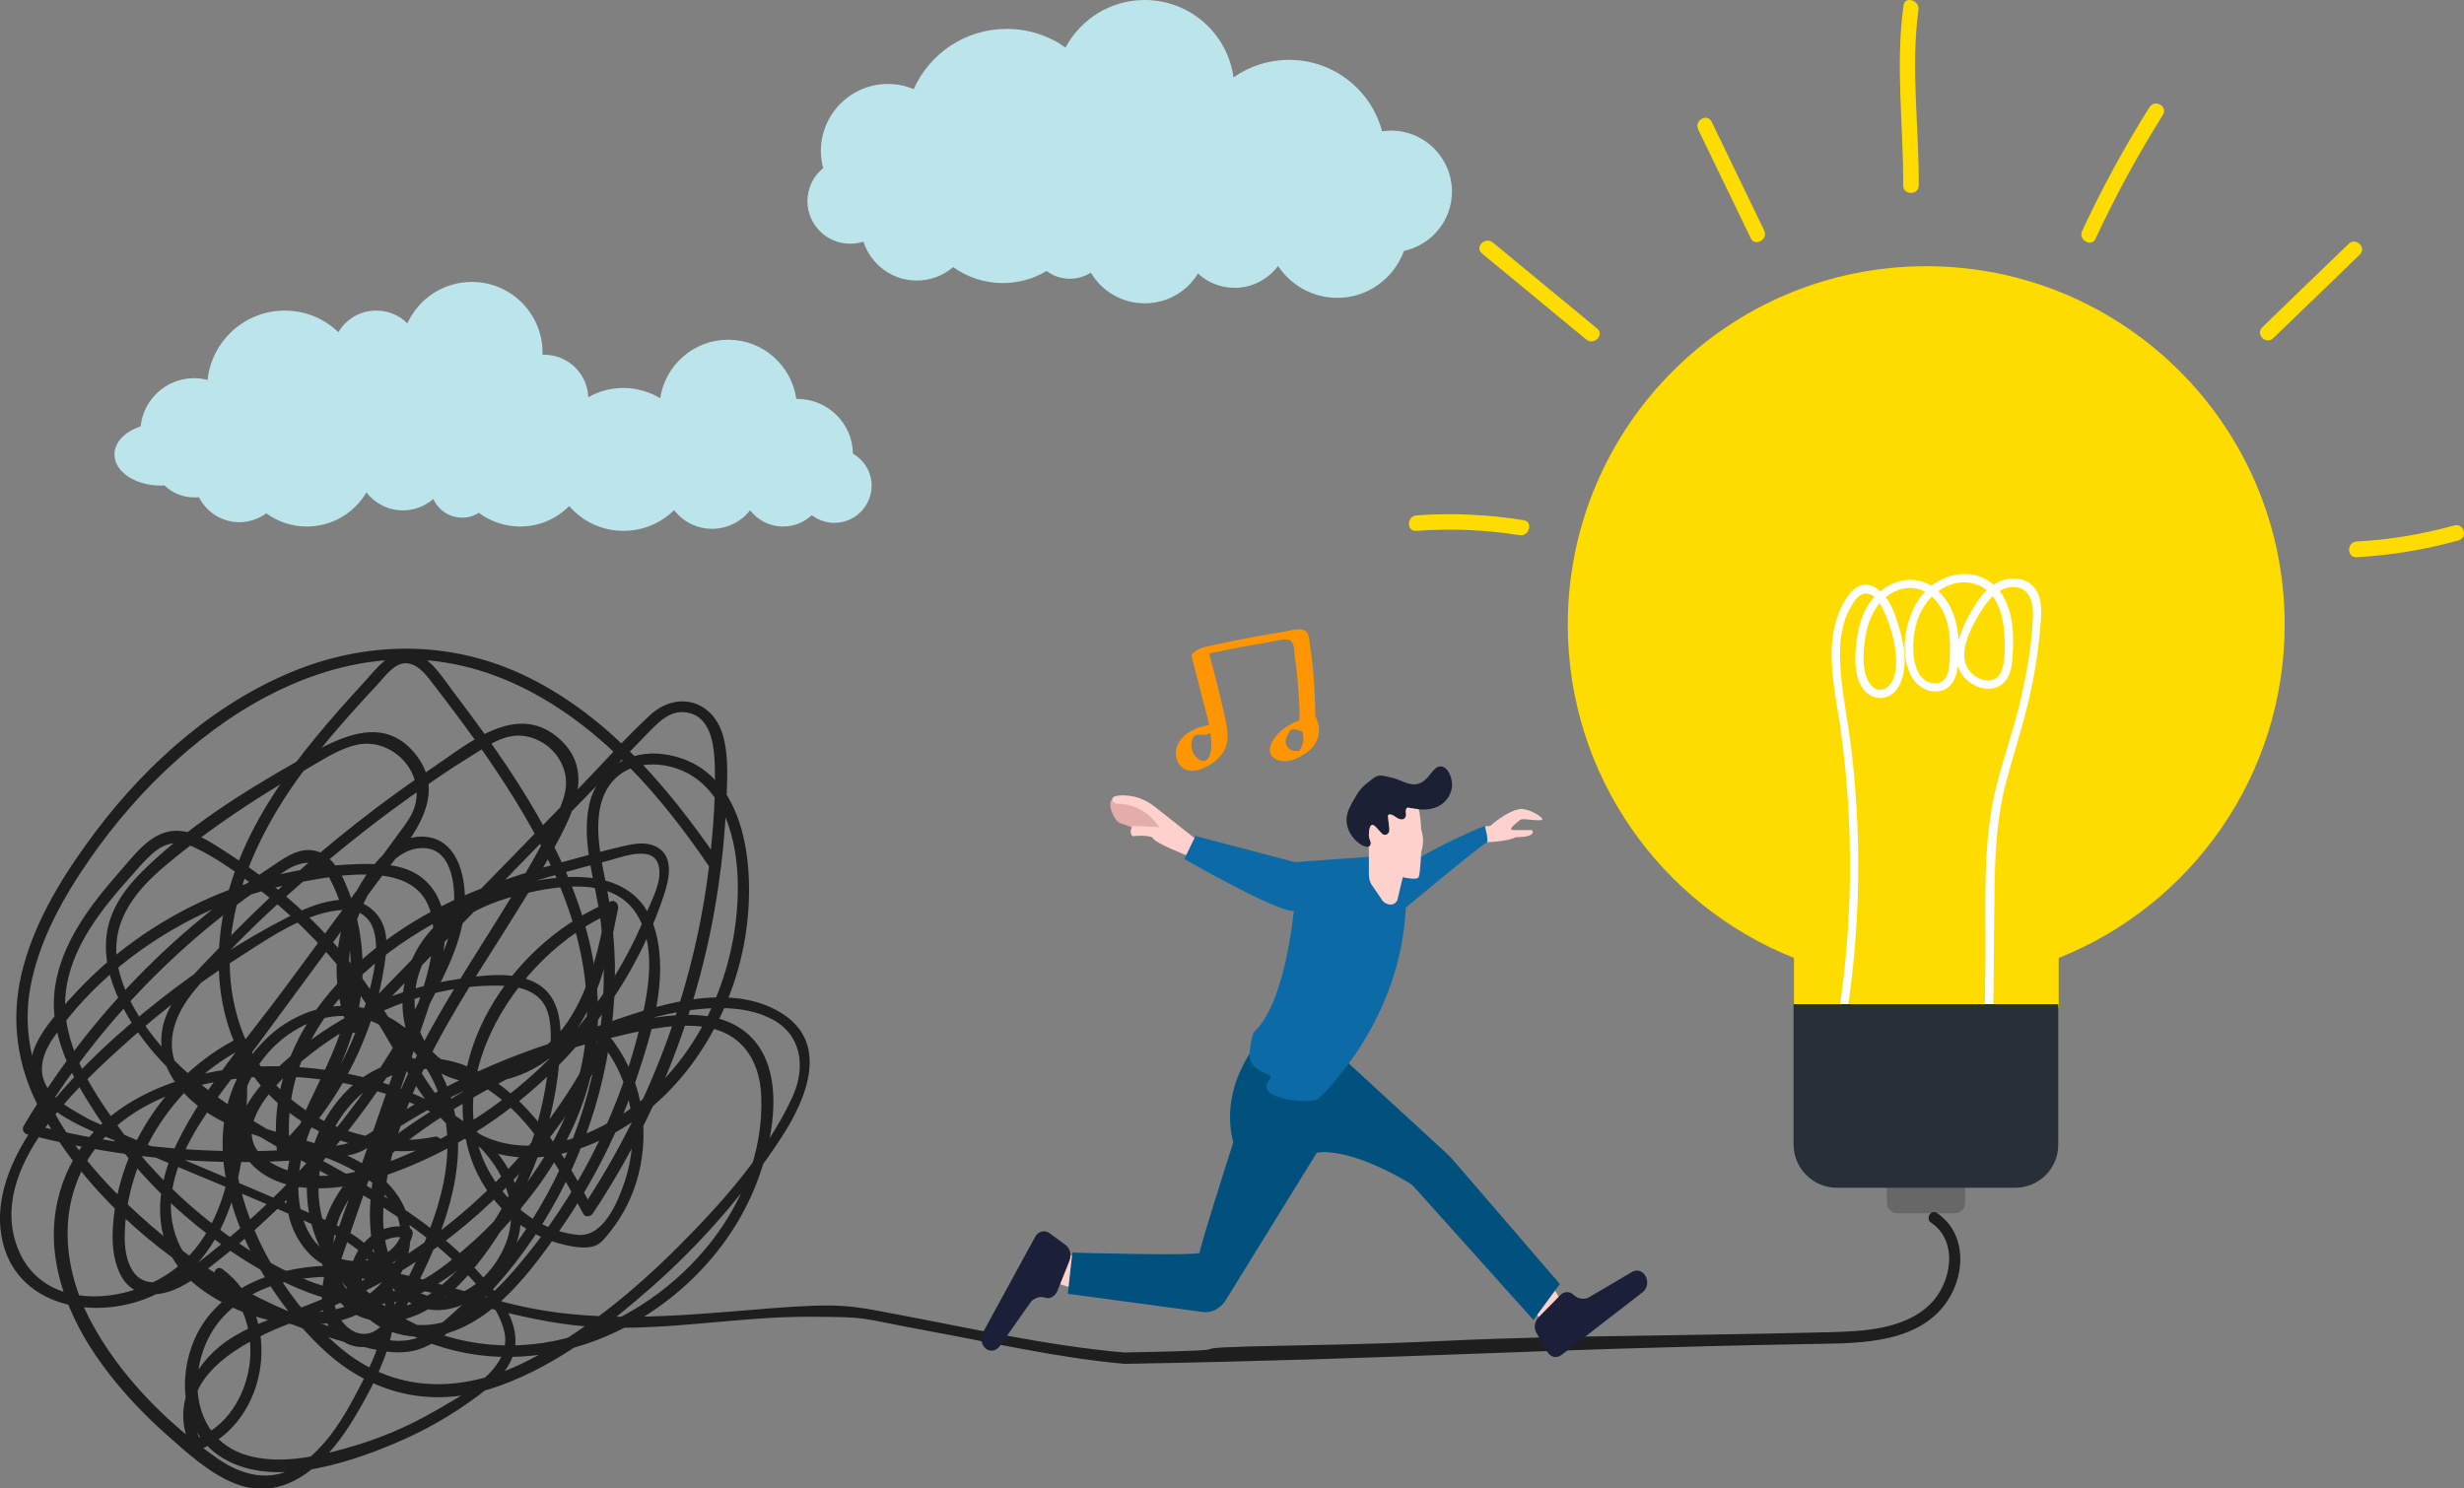 <?xml version="1.0" encoding="utf-8"?>
<!-- Generator: Adobe Illustrator 26.2.1, SVG Export Plug-In . SVG Version: 6.00 Build 0)  -->
<svg version="1.0" xmlns="http://www.w3.org/2000/svg" xmlns:xlink="http://www.w3.org/1999/xlink" x="0px" y="0px"
	 viewBox="0 0 1082.7 654" style="enable-background:new 0 0 1082.7 654;" xml:space="preserve">
<rect x="0" y="0" width="1082.7" height="654" fill="#808080" stroke="none"/>
<style type="text/css">
	.st0{fill:#676767;}
	.st1{fill:#FFDC00;}
	.st2{fill:#FFFFFF;}
	.st3{fill:#282F39;}
	.st4{fill:#1E1E1E;}
	.st5{fill:#BBE5EA;}
	.st6{fill:#FF9500;}
	.st7{fill:#FFD1CC;}
	.st8{fill:#00517D;}
	.st9{fill:#1B2038;}
	.st10{fill:#E2ADAA;}
	.st11{fill:#0C6AA7;}
	.st12{fill:#1B2035;}
</style>
<g id="レイヤー_2">
</g>
<g id="Layer_1">
	<g>
		<g>
			<g>
				<g>
					<path class="st0" d="M858.9,533.2h-25.1c-2.6,0-4.7-2.1-4.7-4.7v-11.6h34.4v11.6C863.6,531.1,861.5,533.2,858.9,533.2z"/>
					<path class="st1" d="M1003.9,274.5c0-87-70.5-157.5-157.5-157.5c-87,0-157.5,70.5-157.5,157.5c0,66.5,41.2,123.3,99.4,146.5
						v21.7h116.3V421C962.7,397.9,1003.9,341,1003.9,274.5z"/>
					<g>
						<path class="st2" d="M811.8,444.1c3.8-25.8,5.4-51.9,4.5-77.9c-0.4-13.1-1.5-26.3-3.1-39.3c-1.5-11.6-4-23.2-4.6-35
							c-0.3-5.5-0.1-11,1.2-16.4c0.6-2.6,1.5-5.1,2.8-7.5c1.3-2.5,3.3-6.3,6.2-7c5.9-1.5,9.4,8.2,10.9,12.2c2,5.6,3.5,11.7,3.5,17.7
							c0,3.8-0.9,9.6-4.7,11.6c-4.8,2.6-8-2.8-8.9-6.7c-1.3-5.1-0.7-10.9,0.1-16c1-5.8,3.1-11.6,7.3-15.9c3.9-4,9.7-6.5,15.3-5.2
							c5.1,1.2,9.1,5.3,11.4,9.9c2.9,5.6,3.3,12.1,3.1,18.3c-0.1,4.8,0.1,13.6-6.7,13.4c-6.6-0.2-8.9-7.4-9.3-12.9
							c-0.4-5.4,0.3-11,2.2-16.1c3.7-9.8,14.1-18,25-14.6c9.8,3,12.5,14.3,12.8,23.3c0.2,4.8,0.4,10.7-1.5,15.2
							c-2.1,4.9-7.5,4.6-11.3,2c-10.5-7.2-1.5-22.6,3.6-30.3c3-4.5,7.2-8.8,12.9-8.9c6.9-0.1,8.9,6.1,8.8,12
							c-0.3,12.8-2.7,25.8-5.6,38.2c-2.9,12.5-7.3,24.6-10.4,37c-6.3,24.9-4.7,51.3-4.9,76.7c-0.1,6.4-0.1,12.7-0.2,19.1
							c0,2.4,3.7,2.4,3.7,0c0.2-16.3,0.3-32.6,0.5-48.9c0.2-16.5,0.9-32.8,5.2-48.8c4.2-15.5,9.3-30.5,12.1-46.3
							c1.4-7.7,2.4-15.4,3-23.2c0.5-5.8,0.7-12.7-4.1-16.9c-3.8-3.3-9.5-3.3-13.9-1.4c-6,2.5-9.7,8.3-12.8,13.7
							c-5.5,9.5-11.1,24.4,0.9,31.5c3.6,2.2,8.5,2.9,12.2,0.5c5-3.2,5.2-10,5.5-15.3c0.5-10.3-0.6-22.9-9.4-29.7
							c-9.1-7.1-22.5-4-29.7,4.3c-7.7,8.7-10.9,24.2-6.4,35c2.1,5.1,7,9,12.8,8.3c5.4-0.7,7.8-5.5,8.4-10.4
							c1.5-12.3,0.4-27.5-10.6-35.3c-10.4-7.4-23.6-1.4-29.4,8.9c-3.4,6.1-4.5,13.3-4.9,20.2c-0.2,5,0.1,10.5,2.9,14.9
							c2.4,3.8,7,5.8,11.3,4c4.4-1.8,6.4-6.9,7.1-11.3c1-6.2-0.4-13-2.1-19c-1.7-5.8-4-12.7-9-16.6c-11.7-9.1-19,11.6-20.1,19.9
							c-1.9,13.7,1.4,27.5,3.3,41c4.6,32.6,5.4,65.7,2.5,98.5c-0.7,8.2-1.7,16.3-2.9,24.4C807.9,445.4,811.5,446.4,811.8,444.1
							L811.8,444.1z"/>
					</g>
					<path class="st3" d="M885.4,522h-78.2c-10.5,0-19.1-8.5-19.1-19.1v-61.6h116.3v61.6C904.5,513.5,896,522,885.4,522z"/>
				</g>
				<g>
					<g>
						<path class="st1" d="M836.4,2.5c-3.6,26.3,0,52.7-0.1,79c0,4.4,6.8,4.4,6.8,0c0.2-25.7-3.6-51.6-0.1-77.2
							C843.5,0,836.9-1.9,836.4,2.5L836.4,2.5z"/>
					</g>
					<g>
						<path class="st1" d="M920.8,104.9c8.7-18.7,18.6-36.9,29.6-54.4c2.3-3.7-3.5-7.1-5.9-3.4c-11,17.5-20.9,35.7-29.6,54.4
							C913.1,105.4,919,108.9,920.8,104.9L920.8,104.9z"/>
					</g>
					<g>
						<path class="st1" d="M746.2,56.9c7.7,15.9,15.4,31.9,23.1,47.8c1.9,3.9,7.8,0.5,5.9-3.4c-7.7-15.9-15.4-31.9-23.1-47.8
							C750.1,49.5,744.3,53,746.2,56.9L746.2,56.9z"/>
					</g>
					<g>
						<path class="st1" d="M651.2,111.4c15.3,12.6,30.6,25.2,45.8,37.8c3.3,2.8,8.2-2,4.8-4.8c-15.3-12.6-30.6-25.2-45.8-37.8
							C652.6,103.8,647.8,108.6,651.2,111.4L651.2,111.4z"/>
					</g>
					<g>
						<path class="st1" d="M998.9,148.6c12.7-12.2,25.4-24.5,38-36.7c3.2-3-1.7-7.8-4.8-4.8c-12.7,12.2-25.4,24.5-38,36.7
							C990.9,146.9,995.7,151.7,998.9,148.6L998.9,148.6z"/>
					</g>
					<g>
						<path class="st1" d="M622.4,233.3c15.1-1.1,30.3-0.5,45.3,1.9c4.3,0.7,6.1-5.9,1.8-6.6c-15.6-2.5-31.3-3.2-47.1-2.1
							C618,226.9,618,233.7,622.4,233.3L622.4,233.3z"/>
					</g>
					<g>
						<path class="st1" d="M1035.5,244.9c15.2-0.9,30.1-3.3,44.8-7.4c4.2-1.2,2.4-7.7-1.8-6.6c-14.1,3.9-28.4,6.3-43,7.1
							C1031.1,238.3,1031.1,245.1,1035.5,244.9L1035.5,244.9z"/>
					</g>
				</g>
			</g>
			<g>
				<path class="st4" d="M494,594.4c-34.3-3-67.9-10.8-101.7-17.1c-18.1-3.4-22.6-4.8-55.3-2.2c-34.7,2.8-70,6.6-104.5-0.3
					c-29.8-6-58.4-19.5-89.3-18.5c-22.8,0.7-47.9,9.9-57.7,32.2c-7.5,17.1-5.7,40.1,10.8,51.3c21.8,14.7,55.2,3.8,77-5.4
					c13.1-5.5,25.5-12.5,36.9-21.1c8.7-6.5,17.4-14.4,16.2-26.2c-1.1-11-9.8-21-16.9-28.9c-7-7.7-15-14.5-23.3-20.7
					c-18.7-13.9-39.6-24.5-59.8-36c-20-11.4-40-23.8-55.2-41.3c-8.5-9.8-16.2-21.7-19.1-34.4c-4.4-19.2,6.2-33.2,20.1-45
					c12.9-10.9,26.8-20.8,41-29.9c6.6-4.2,13.4-8.3,20.3-12.2c7.1-4,15-9.5,23-11.3c14.5-3.4,28.8,9.9,26.3,24.7
					c-0.8,4.9-3.5,8.6-6.3,12.4c-17,23.3-34.2,46.4-51.3,69.6c-16,21.7-35.4,43.7-47.3,68c-11.1,22.5-11.7,47.9,10,64.1
					c19.3,14.4,50.7,22.4,72.7,9.6c18.5-10.8,26.7-34.8,12.6-52.5c-13.8-17.4-37.3-21.1-57.2-27.5c-11.9-3.8-24.5-9.6-33-19
					c-11.8-13-8.5-28,1.9-40.8c19.3-23.7,43.1-44.8,66.7-64c12.7-10.3,25.9-20.1,39.4-29.3c5.8-4,11.7-7.8,17.7-11.5
					c7-4.4,14.2-9.4,23-7.5c6.8,1.5,12.5,6.1,15.3,12.4c3.7,8.3,0.8,15.6-2.9,23.2c-6.2,12.7-13.3,24.9-20.7,37
					c-14.9,24.3-31,47.9-43.2,73.7c-10.6,22.3-20.3,49.1-17,74.2c2.4,18.1,16.2,36.2,36.4,30.5c18-5.1,31-25.7,29.2-44.1
					c-2.2-22.2-22.4-38.3-41.1-47.2c-20.4-9.7-43.2-14.5-65.8-14.8c-40-0.5-86.8,15.6-96.6,59.1c-5.8,25.7,4.5,51.3,19.5,71.9
					c8.3,11.4,18,21.7,28.5,31c8.9,7.9,18.8,17,30,21.4c23.4,9.2,41.6-10.8,52.5-29.1c11.8-19.7,26.7-49,10.4-70.3
					c-7.4-9.6-18.9-14.7-29.7-19.3c-16.9-7.2-33.8-14.4-50.7-21.5c-15.5-6.6-31.2-12.8-46.5-19.8C34,489,28,486,23.5,481.4
					c-7.7-7.9-5.8-17,0.1-25.5c16.4-23.7,40.2-42.4,66.1-54.6c13-6.2,26.9-10.7,41.1-13.4c13.2-2.5,31.8-5.9,44.8-1.3
					c28.9,10.2,7.6,54.7,1.3,73c-5.7,16.6-11.5,33.2-17.2,49.8c-5.6,16.1-12.3,32.2-16.6,48.7c-2.7,10.4-3,23.6,6.6,30.7
					c7,5.2,16,3.9,21.6-2.6c3.9-4.4,6.3-10.4,8.9-15.5c3.8-7.3,7.4-14.7,10.6-22.3c5.5-13,9.6-26.7,10.4-40.9
					c1.2-21.6-7.6-45-25.8-57.7c-18.8-13.1-42.5-8.7-58.4,6.7c-41,39.7-8.7,106.3,26.6,138c20.1,18,45.3,24.1,71.2,16.1
					c26.8-8.3,50.7-26.6,71.5-44.9c21.7-19.1,40.9-41.2,56.8-65.4c11.3-17.2,22-42.4-0.6-55.6c-18.1-10.6-41.6-6.1-60.4-0.3
					c-28.1,8.7-55.2,20.9-80.3,36.3c-21.3,13.1-49.2,29.5-58.4,54.2c-6.5,17.5,0.3,42.1,20.9,45.5c26,4.3,46.9-24.6,58.4-43.7
					c14.3-23.8,22.9-51.5,23.6-79.3c0.3-10.2-1.5-20.9-11.6-25.8c-9.9-4.9-23-2.9-33.5-1.3c-26.3,3.9-51.4,15.3-71.8,32.4
					c-12.7,10.7-35,31.5-19,48.8c12.8,13.7,36.3,12.2,52.5,7.2c47.9-14.6,89.3-48.5,114-92c5.9-10.4,10.8-21.3,14.6-32.6
					c2.7-8,5.4-19.4-5.2-22.8c-4.1-1.3-8.5-0.3-12.6,0.6c-7.7,1.8-15.4,3.9-23,6c-14.8,4-29.5,8.5-43.7,14.4
					c-45.8,18.9-90.9,59.5-85.3,113.6c0.2,2.1,2.6,3.4,4.3,1.8c14.9-14.8,26.7-32.4,34.4-52c3.8-9.5,6.6-19.5,8.2-29.6
					c1.4-8.4,2.8-17.6-3.3-24.6c-9.9-11.4-27.3-4.3-38.3,1.3c-20.3,10.4-39.5,22.9-57.4,37.1c-17.5,13.8-34.4,29.2-48.4,46.6
					C9.6,501-1.7,520.2,0.2,540c3.3,33.3,39.6,41.4,66.2,29.8c42.2-18.5,43-72.1,42.1-111.4c0-2-2.1-3-3.8-2.2
					c-31.9,16.2-53.8,49.5-55.2,85.3c-0.5,13.6,4.1,30,21.2,27c8.2-1.4,15.2-6.7,21.6-11.7c8.3-6.4,16.4-13.1,24.1-20.3
					c29.7-27.4,54.5-60.2,72.9-96.2c7.3-14.3,15.2-29.2,15-45.8c-0.2-10.1-3.3-23.5-14.7-26.3c-17-4.2-30.8,17.2-36.2,30.3
					c-7.1,17.1-7.4,36.4-0.4,53.6c0.7,1.7,2.7,2.6,4.2,1.1c27.5-28.2,54.9-56.5,82.4-84.7c14.6-15,29.1-29.9,43.7-44.9
					c5.4-5.5,11.2-12.7,20.1-10.1c9.5,2.7,10.5,15.5,10.7,23.6c0.3,12.9-0.6,26-2,38.8c-5.9,55.3-25.5,108.6-56.2,154.9
					c1.4,0,2.9,0,4.3,0c-12.1-23.1-27.6-49.5-52.2-61c-21.4-10-45.4-4.1-59.9,14.4c-15.1,19.1-17.5,45.2-6.2,66.7
					c12.3,23.5,37.5,39.1,63.1,43.8c51.3,9.5,104.7-23,125.4-69.8c8.9-20,17.2-56-3.4-71.8c-9.5-7.3-22.3-7.8-33.7-6.6
					c-15.3,1.6-30.5,5.5-45.2,10c-17.6,5.4-34.8,12.3-51.1,20.7c-8.3,4.3-16.4,8.9-24.3,13.9c-4.1,2.6-8.1,5.6-12.3,8.2
					c-6,3.7-12.7,4.3-19.6,5c-42.9,4.1-86.1,0.4-127.8-10.4c0.5,1.2,1,2.4,1.5,3.7c15.3-25.7,33.7-49.3,55.1-70.3
					c10.6-10.4,21.8-20.1,33.6-29c5.6-4.2,11.4-8.3,17.3-12.2c2.7-1.8,5.5-4.1,8.5-5.4c10.1-4.3,14.1,1.2,17.6,8.9
					c7,15.3,9,33.1,6.5,49.7c-2.5,16.3-10.3,30.6-17.2,45.3c-9.3,20-17.5,48.5,0.3,66.7c12.8,13,40.1,10.7,45.1-8.7
					c0.3-1.3-0.4-2.7-1.7-3.1c-15.7-3.8-29.3,13.4-25.2,28.3c4.6,16.8,25.7,22.6,40.8,18.5c22.4-6,38.4-28,51-46
					c14.5-20.7,25.9-43.5,33.9-67.5c6.5-19.5,13.5-42.7,8-63.3c-5.8-21.8-25.1-25.9-45.3-23.5c-20.7,2.4-43.6,9.1-56.6,26.7
					c-10.6,14.3-13.5,36.7-1.7,51.2c13.4,16.6,38,14.2,54.2,3.2c22-14.9,28.1-43.5,32.9-67.9c0.3-1.7-1.2-3.9-3.1-3.1
					c-41,16.6-75.2,64.1-62.6,109.6c5.3,19,20.6,35.6,39.9,40.8c4.1,1.1,9.6,2.3,13.9,1.5c4-0.7,5.9-3.6,8.5-6.8
					c5.8-7.3,10-15.8,12.3-24.8c5.5-21.4,1-44.4-13.1-61.5c-1-1.2-3.3-0.9-3.9,0.5c-21.4,43.8-56,80.5-98.6,104.3
					c-11.1,6.2-22.7,11.3-34.6,15.7c-10.6,3.9-21.6,7.6-31,14.2c-14.6,10.3-24.5,29.7-15.1,46.7c0.5,0.9,1.8,1.5,2.8,1.1
					c31.6-12.1,38-59.6,10.7-79.7c-2.6-1.9-5.1,2.4-2.5,4.3c23.7,17.4,17.9,60-9.5,70.5c0.9,0.4,1.9,0.8,2.8,1.1
					c-15.3-27.5,20.4-45.2,40.5-52.6c19.9-7.4,38.9-16.4,56.5-28.3c35.2-23.9,63.7-56.8,82.4-95c-1.3,0.2-2.6,0.3-3.9,0.5
					c13.9,16.9,17.4,40.5,10.5,61.1c-3.1,9.2-9.4,24.5-20.7,23.4c-12-1.2-23-7.8-30.9-16.7c-38.1-42.5,3-107.5,47.1-125.3
					c-1-1-2.1-2.1-3.1-3.1c-3.5,17.7-7.2,36.2-17.5,51.5c-9.9,14.6-28.9,25.4-46.9,20.5c-18.8-5.2-23.8-26-18.1-42.7
					c6.3-18.3,24.1-28.5,41.9-33.1c16.4-4.3,42.4-9.4,53.3,7.7c8.8,13.8,5.6,32.6,2.1,47.5c-8.5,36.6-25.3,71.3-48.7,100.7
					c-12,15-28,33.6-49.1,32.6c-9.9-0.5-21.6-5.7-24.4-16.1c-3.1-11.1,7-25.1,19-22.1c-0.6-1-1.2-2.1-1.7-3.1
					c-3.1,12.1-17.6,15.6-28.3,11.8c-15.5-5.5-18.9-24.5-16.9-38.8c2.1-15.6,10.2-29.3,16.8-43.4c5.9-12.6,10-25.6,10.8-39.6
					c0.8-13.8-1.4-27.9-6.6-40.8c-3.2-8.1-8.8-18-19.1-16.5c-5.6,0.8-10.7,4.9-15.3,7.9c-6.3,4.1-12.4,8.5-18.4,13
					c-10.6,8.1-20.8,16.7-30.5,26c-22.9,21.9-42.7,47-58.9,74.2c-0.8,1.4-0.1,3.3,1.5,3.7c30,7.8,60.9,12,91.9,12.2
					c15.7,0.1,31.3-0.8,46.9-2.6c6.6-0.8,9.3-2.5,14.9-6.3c6.1-4.2,12.3-8.2,18.7-11.9c25.7-15.1,53.6-26.4,82.5-33.4
					c13-3.1,26.8-6.6,40.2-5.5c17.7,1.5,26.9,13.7,27.5,30.9c1.9,49.9-39.6,94.4-86.1,106.3c-25,6.4-51.8,2.9-74-10.7
					c-22.1-13.6-38.7-38.3-33.5-65c5.2-27.4,30.6-49.8,59.2-40.6c27.2,8.7,43.7,37.7,56.1,61.4c0.9,1.8,3.3,1.5,4.3,0
					c28.6-43.1,47.6-92.2,55.1-143.4c1.8-12.1,3-24.2,3.5-36.4c0.4-9.9,1.3-20.5-1.4-30.2c-4.4-15.5-20.2-20-32.2-8.9
					c-11.3,10.5-21.6,22.2-32.3,33.2c-20.1,20.7-40.2,41.4-60.4,62c-12.9,13.3-25.9,26.6-38.8,39.9c1.4,0.4,2.8,0.7,4.2,1.1
					c-5.5-13.5-6.4-28.2-2.6-42.3c3.4-12.4,14.9-36,30.4-35.6c13.8,0.3,14.4,19.7,13.2,29.6c-1.8,14.2-9.8,27.9-16.4,40.4
					c-14.8,27.9-33.6,53.7-55.5,76.4c-10.4,10.8-21.5,20.9-33.2,30.2c-6.5,5.2-13.6,11.4-21.9,13.6c-14,3.8-17.7-9.4-17.4-20.3
					c0.8-34.6,22.1-66.7,52.7-82.3c-1.3-0.7-2.5-1.4-3.8-2.2c0.7,32.1,1.9,74.1-24.4,97.5c-19.7,17.5-60,22.5-71.5-7
					c-13.8-35.3,27-71.9,50.2-92.6c13.8-12.3,28.6-23.4,44.1-33.4c13.5-8.6,29.8-20.5,46.1-22.5c27.9-3.4,14.4,36.6,9,51
					c-7.4,19.8-19.2,37.5-34.1,52.4c1.4,0.6,2.8,1.2,4.3,1.8c-6.2-60,49.5-98.7,99.6-115.5c13.2-4.4,26.6-8,40.1-11.5
					c6.7-1.7,23.8-8.9,22.6,6.7c-0.4,5.3-3.8,11.7-5.8,16.6c-9.2,22.9-23.2,43.8-40.3,61.5c-16.8,17.3-36.6,31.5-58.5,41.5
					c-19.1,8.8-43.9,18-64.2,7.4c-29.3-15.4,11.8-47.1,26.3-56.4c21.4-13.8,49.1-23.8,75-22.3c8.6,0.5,16.5,3.6,18.8,12.7
					c1.8,6.9,0.8,15.2,0,22.3c-1.5,13.9-4.9,27.6-9.9,40.6c-5.1,13-11.8,25.4-20,36.7c-8.5,11.6-19.6,24.8-34.2,28.7
					c-16.1,4.3-28.7-6.7-30.3-22.5c-1.4-14,6.3-26.4,15.9-35.9c19.5-19.4,45.2-34.3,69.6-46.4c23.1-11.5,50-23.8,76.1-26.1
					c10.2-0.9,21.4-0.4,30.6,4.3c13.5,6.8,15.4,21.3,9.4,34.4c-11.2,24.5-31.4,47-50.3,65.9c-19.5,19.5-41.8,37.9-66.6,50.3
					c-28.2,14.2-58.2,14.5-82.8-6.8c-20.4-17.7-37.2-44.4-43.2-70.8c-6.2-26.8,2.4-57.6,28.7-70.3c26.2-12.6,51.1,7.2,59.3,31.8
					c9.4,28.3-3,57.8-15.7,82.8c-2.6,5.1-5,10.7-8.3,15.5c-8.1,11.7-20.6,3.7-22.4-8c-1.2-8,2-16.1,4.6-23.6
					c2.6-7.5,5.2-15,7.8-22.5c10.3-29.8,21-59.4,30.9-89.3c4.9-14.9,10-36.3-2.3-49.1c-7.1-7.4-17.2-8.4-27-8.3
					c-11.8,0.1-23.5,1.4-35,3.9c-23.6,5.1-46.2,15.2-65.9,29.2c-9.6,6.8-18.5,14.6-26.5,23.2c-7.1,7.7-16.6,17.4-19.4,27.7
					c-6.2,22.9,24.3,32.4,39.9,39c28.9,12.3,58.1,23.9,86.7,36.9c13,5.9,25.9,13.9,28.2,29.3c2.2,15.1-5.4,30.4-12.3,43.4
					c-5.7,10.9-12.5,22-22.4,29.7c-12.6,9.8-26.1,7.7-38.6-1c-22.3-15.6-43.3-36.7-56-60.9c-12.1-23.1-14.5-50.8,0.7-73.1
					c11.7-17.2,31.5-26.6,51.3-30.9c21.1-4.5,43.5-3.8,64.5,1c22.6,5.2,48,15.2,61.4,35.3c6.9,10.5,9.3,22.4,4.7,34.2
					c-4,10.1-12.4,19.7-23.1,22.8c-13.4,3.8-24.5-6-28.4-18.3c-3.9-12.2-2.3-25.6,0.3-37.8c10.8-51.2,46-92.5,70.7-137.4
					c8.9-16.2,21.2-36.9,3.3-51.9c-18.4-15.3-38.9,2.6-54.5,13.1c-22.7,15.3-44.3,32.2-64.6,50.6c-10.4,9.4-20.5,19.3-30.2,29.5
					c-8,8.4-17.3,17.1-22.1,27.8c-8.1,18.4,3,34.8,18.4,44.6c18.7,11.9,41.1,13.4,60.6,23.3c9.9,5,19.6,12.3,22.6,23.5
					c3.9,14.4-5.2,28.6-17.7,35.3c-24.3,13.1-68.5,0-79.4-26.3c-12.6-30.6,17.5-62.4,34.9-85.9c17.7-24.1,35.5-48.2,53.2-72.3
					c11.5-15.6,32.3-35.6,16.5-55.6c-15-19-36.1-6.2-52.5,3.2c-23.8,13.5-48.7,29.2-68.2,48.7c-7.6,7.6-14,16.9-15.2,27.8
					c-1.4,12,2.9,23.9,8.7,34.2c9.4,16.7,23.4,30.1,38.9,41.2c34.2,24.6,75.6,39,106.1,68.6c8.2,8,18.4,18.4,21.1,29.9
					c3.8,16.4-18.6,28.1-30.3,34.8c-12.3,7.2-25.6,12.7-39.3,16.5c-13.7,3.8-29.3,7.2-43.4,3.1c-26.9-7.8-27.2-43-10.5-60.9
					c19.7-21.1,53.1-19.7,78.7-13.7c29,6.7,56.2,16.9,86.3,18.3c30.9,1.5,61.6-4.7,92.4-4.6c27.7,0.1,20.5,0.4,51.7,6.1
					c28.9,5.3,57.7,12,87,14.6c128.8-2.3,170.9-6.3,299.7-8.7c19.9-0.4,46.3,0.7,60.1-16.6c9.7-12.1,10.9-31.7-2.9-41
					c-2.7-1.8-5.2,2.5-2.5,4.3l0,0c12.1,8.2,8.9,26.5-0.4,35.7c-11.4,11.3-29.7,12-44.7,12.4c-35.4,0.9-70.8,1.3-106.3,1.9
					c-70.7,1.3-56.8,2.6-127.5,3.9S564.8,593.1,494,594.4z"/>
			</g>
			<g>
				<path class="st4" d="M315.3,377.6c-21.6-31.6-48-62.5-82.9-79.8c-34-16.9-72.1-16.5-106.6-1.5c-35.7,15.5-65.5,43.5-88,74.9
					c-12.3,17.1-23.4,36-28.3,56.6c-4.9,20.6-2,41,8,59.7c18.2,34.3,49.9,62.7,83.5,81.5c17.1,9.6,35.5,17,54.5,21.9
					c9.5,2.4,20.1,5.4,29.7,1.7c8.7-3.3,16.1-10.6,22.7-17c26.8-25.8,45.9-59.5,55.4-95.4c4.8-18.2,7.2-37.2,6.9-56
					c-0.2-9.3-1-18.6-2.5-27.8c-1.5-9.5-4-18.8-4.7-28.5c-0.6-9.4,0.6-19.7,7.9-26.3c7.1-6.4,17.6-6.8,26.3-3.9
					c20.9,7.1,26.8,31.4,27,51c0.4,37-16,75.5-46.1,97.8c-16.5,12.2-39,21.1-59.5,15.1c-19.1-5.6-29.9-23.7-39.2-39.9
					c-9.7-17-20.1-33.2-33.2-47.8c-13.4-14.9-28.8-27.9-45.7-38.7c-7.7-4.9-17.3-12.1-27-9.6c-9,2.2-15.4,11.3-21.2,17.8
					c-12.6,14.4-25.2,30.8-28.1,50.3c-3,20.5,7.2,39.5,18.1,56.1c10.9,16.6,24.1,31.7,39.2,44.7c14.9,12.8,31.7,24.2,49.9,31.9
					c19.1,8.1,39.7,10.4,58.2-0.5c17.1-10,32.2-25.4,44.2-41c11.7-15.2,21-32.6,25.6-51.3c10-40.3-3.4-80.7-23.4-115.6
					c-10.9-19-23.7-36.7-36.9-54.1c-4.8-6.3-10.3-15.9-18.9-17.2c-8.9-1.4-15,7.5-20.3,13.2c-28.3,30.9-57,65-62.8,108
					c-2.6,19.3-0.3,39.4,9,56.7c8.1,15.1,21.7,27.1,37.3,34.1c15.3,6.9,32.3,9,48.8,5.7c3.2-0.6,1.8-5.5-1.3-4.8
					c-35.8,7.2-73.8-14.2-85.4-48.9c-13.6-40.3,5.2-82.2,29.5-114.1c6.6-8.6,13.6-16.8,20.8-24.8c3.3-3.7,6.6-7.3,10-10.9
					c3.3-3.5,7.5-9.8,13-9.4c5.2,0.4,9,5.8,11.9,9.6c3.3,4.3,6.6,8.6,9.8,12.9c6.2,8.3,12.3,16.7,18,25.4
					c22.2,33.3,41.7,71.7,39.2,112.8c-2.4,39.1-25.7,73.1-54.8,97.8c-8.2,7-17.2,13.9-27.8,16.9c-10.7,3-21.9,1.7-32.3-1.5
					c-19-5.9-36.9-17.4-52.3-29.8c-14.9-12-28.3-26.1-39.4-41.7c-11.6-16.2-24.2-35.9-22.3-56.7c1.8-20.5,16-37.9,29.2-52.6
					c2.8-3.2,5.6-6.5,8.8-9.3c5.8-5.2,11.7-6.2,18.8-2.8c8.9,4.2,17.3,10.2,25.1,16c15.7,11.7,29.9,25.6,41.9,41
					c11.6,14.9,19.8,31.8,30.1,47.6c8.9,13.7,20.6,26.3,37,30.2c18,4.3,37.1-1.5,52.6-10.7c29.2-17.3,48.3-48.7,54.6-81.6
					c5.6-29.5,3-77.9-34.9-83.5c-15.6-2.3-29.7,6.6-33.1,22.2c-3.7,17.1,3.1,34.8,5.1,51.7c4.3,36.4-2.1,73.9-17.4,107.1
					c-7.6,16.5-17.4,32.1-29.2,45.9c-5.9,6.9-12.3,13.4-19.1,19.4c-3.7,3.3-7.5,6.6-11.9,8.9c-5.8,3-12,3-18.3,1.9
					c-37.4-6.5-73.5-25.5-102-50.2c-29.5-25.6-60.4-62.6-52.8-104.3c3.8-20.9,14.6-40,26.6-57.2c10.9-15.6,23.5-30.1,37.7-42.8
					c27.6-24.9,62.8-44.2,100.8-44.3c38.2-0.1,71.7,20.4,97.7,46.9c13.1,13.3,24.5,28,35,43.4C312.8,382.8,317.1,380.3,315.3,377.6
					L315.3,377.6z"/>
			</g>
		</g>
	</g>
	<path class="st5" d="M374.8,199.4c-0.2-13.4-11.1-24.1-24.6-24.1c-0.1,0-0.2,0-0.3,0c-2.1-14.7-14.7-26-29.9-26
		c-15.2,0-27.7,11.2-29.9,25.7c-4.7-2.8-10.3-4.5-16.2-4.5c-5.6,0-10.9,1.5-15.4,4.1c-0.4-10.4-8.9-18.7-19.4-18.7
		c-0.2,0-0.4,0-0.7,0c0-0.3,0-0.6,0-0.9c0-17.2-13.9-31.1-31.1-31.1c-12.6,0-23.4,7.5-28.3,18.2c-3.5-3.5-8.3-5.6-13.7-5.6
		c-7.1,0-13.3,3.8-16.6,9.5c-6.1-5.9-14.4-9.5-23.6-9.5c-17.6,0-32.1,13.4-33.9,30.5c-1.9-0.5-3.8-0.8-5.9-0.8
		c-12.2,0-22.3,9.3-23.5,21.2c-6.8,2.2-11.5,6.9-11.5,12.3c0,7.6,9.1,13.7,20.3,13.7c0.5,0,1.1,0,1.6-0.1c3.4,3.2,8,5.3,13.1,5.3
		c0.7,0,1.4,0,2.1-0.1c3.3,6.5,10,11,17.8,11c4.4,0,8.5-1.5,11.8-3.9c5,3.6,11.1,5.8,17.8,5.8c11.2,0,20.9-6,26.2-15
		c3.7,4.8,9.5,7.9,16.1,7.9c5.1,0,9.7-1.9,13.3-5c2.2,4.8,7,8.2,12.7,8.2c2.7,0,5.2-0.8,7.3-2.1c5.1,3.7,11.3,6,18.1,6
		c8.4,0,16.1-3.4,21.6-9c5.8,6.7,14.3,10.9,23.9,10.9c8.7,0,16.5-3.5,22.2-9.1c3.9,5,9.9,8.2,16.7,8.2c6.8,0,12.8-3.2,16.7-8.1
		c3.4,4.3,8.6,7.1,14.5,7.1c4.9,0,9.3-1.9,12.6-5c2.8,2.1,6.2,3.4,9.9,3.4c9,0,16.4-7.3,16.4-16.4
		C383,207.5,379.7,202.2,374.8,199.4z"/>
	<path class="st5" d="M638,84.2c0-14.8-12-26.8-26.8-26.8c-1.3,0-2.6,0.1-3.9,0.3c-4.8-18.1-21.3-31.4-40.9-31.4
		c-9.1,0-17.5,2.9-24.4,7.7c-2.6-19.2-19.1-34-39-34c-15.1,0-28.2,8.5-34.8,20.9c-7.3-5.2-16.2-8.2-25.9-8.2
		c-18.2,0-33.9,10.9-40.8,26.5c-3.5-1.5-7.3-2.3-11.3-2.3c-16.3,0-29.5,13.2-29.5,29.5c0,2.6,0.4,5.1,1,7.5
		c-4.2,3.4-6.9,8.6-6.9,14.5c0,10.3,8.4,18.7,18.7,18.7c2,0,4-0.3,5.9-0.9c3.2,9.9,12.5,17.1,23.4,17.1c6.1,0,11.7-2.2,16-5.9
		c6.2,4.4,13.7,7,21.8,7c7,0,13.6-1.9,19.3-5.3c2.9,2.2,6.4,3.4,10.2,3.4c3.4,0,6.6-1,9.2-2.7c4.8,8.1,13.6,13.5,23.7,13.5
		c9.9,0,18.6-5.2,23.4-13.1c4.2,3.9,9.9,6.3,16.1,6.3c7.8,0,14.7-3.8,19.1-9.6c5.6,8.4,15.1,14,26,14c13.5,0,24.9-8.6,29.3-20.6
		C629,107.6,638,97,638,84.2z"/>
	<path class="st6" d="M578,314.9c-0.1-6.7-0.4-13.4-1-20.1c-0.4-3.8-0.8-7.6-1.4-11.3c-0.4-2.5-0.2-6.3-3.4-6.8
		c-3-0.5-6.7,0.8-9.6,1.2c-3.7,0.6-7.4,1.2-11,1.9c-7.5,1.4-15.1,2.9-22.5,4.6c-1.2,0.3-6,2.3-5.5,4.1c1.6,6.1,3.2,12.2,4.7,18.3
		c1,3.9,2.2,7.9,3,11.9c-6.2,0.7-13.4,4.7-14.5,10.7c-0.6,3,0.5,6.4,3.1,8.2c3.1,2.1,6.9,1,10-0.5c3.4-1.7,6.6-4.3,8.3-7.8
		c1.9-4.1,1.2-8.8,0.3-13c-2.1-9.8-4.6-19.5-7.2-29.1c4.8-1,9.6-2,14.4-2.9c3.3-0.6,6.6-1.2,9.9-1.7c3.1-0.5,6.9-1.7,10.1-1.5
		c3.2,0.2,2.9,4.6,3.2,7c0.5,3.4,0.9,6.7,1.2,10.1c0.6,5.9,0.9,11.9,1,17.9c-0.3,0.2-0.5,0.5-0.6,0.7c-2.8,0.9-5.5,2.7-7.6,4.4
		c-3.5,3-8,9.8-2,12.6c4.9,2.4,11.5-1.3,15.1-4.6C580,325.3,580.6,319.7,578,314.9z M530.4,333.8c-1.7,1.6-4.4-0.2-5.5-1.9
		c-1.2-1.8-1.7-4-1.2-6.1c0.1-0.6,0.3-1.1,0.6-1.6c0.1-0.2,0.5-0.7,0.7-1c0.3-0.1,0.9-0.2,1.1-0.3c0.8-0.1,1.7,0,2.5,0.1
		c1,0.1,2.2-0.3,3.2-0.9c0.2,1.1,0.3,2.2,0.4,3.3C532.4,327.8,532.4,331.9,530.4,333.8z M572.6,326.1c-0.3,1.6-1.1,2.6-1.7,4
		c0,0-0.1,0-0.1,0c-0.5-0.2-1.8,0-2.4-0.1c-3-0.8-4.2-3.4-3-6.2c0.3-0.6,1.3-2.7,1.8-3c1.1-0.7,3.1,0,4.2,0.5c0.2,0.1,0.5,0.1,0.8,0
		C572.7,322.7,572.9,324.4,572.6,326.1z"/>
</g>
<g id="レイヤー_3">
	<g>
		<g>
			<polygon class="st7" points="688.4,575.5 679.6,561.3 671.8,572.3 680.8,586.1 			"/>
			<polygon class="st7" points="478.2,554.5 465.4,549.9 465.3,564.2 478.1,568.4 			"/>
			<path class="st8" d="M556.6,453.4c0,0-21.8,21.1-14.7,48.7c0,0-15,46.7-14.7,48.4c0.3,1.6-56,0-56,0l-2,18.1l59.3,8
				c3.9,0.5,7.8-1.5,10.1-5.2l40-64.8c0,0,12.6-3.3,40.5,13.2c0.8,0.5,1.6,1.1,2.3,1.9l52.4,58.4l11.6-15.8l-47.7-55.4
				c-0.5-0.5-0.9-1-1.5-1.5l-55.8-51.3L556.6,453.4z"/>
			<path class="st9" d="M468.3,547.2l-7.2-5.3c-2.1-1.5-4.8-0.8-6.2,1.6l-23,42.1c-1.3,2.4-0.7,5.6,1.4,7.2l0,0
				c1.9,1.4,4.4,0.9,5.9-1.1l13.6-19.3c0.3-0.5,0.7-0.9,1.2-1.2c1.1-0.7,3.1-1.7,5.2-0.9c2.1,0.8,4.4-0.6,5.4-2.9l5.4-13.5
				C470.9,551.4,470.2,548.6,468.3,547.2z"/>
			<path class="st9" d="M675.2,585.9l4.7,8.2c1.4,2.4,4.1,3,6.2,1.4l35.7-27.6c2.1-1.6,2.6-4.8,1.2-7.2l0,0
				c-1.3-2.2-3.7-2.9-5.7-1.8l-19.2,11.3c-0.5,0.3-1,0.5-1.5,0.5c-1.2,0.2-3.4,0.1-5.1-1.6c-1.7-1.7-4.3-1.6-5.9,0.1l-9.6,9.8
				C674.2,580.9,673.9,583.8,675.2,585.9z"/>
		</g>
		<path class="st10" d="M502.5,365.9c0,0-7.4-3.4-10-4c-2.6-0.5-6.2-8.3-3.9-10.5c2.3-2.2,19.7,4.3,19.7,4.3l8.2,10.8L502.5,365.9z"
			/>
		<path class="st7" d="M522.1,376.2c0,0-14.3-5.6-15.3-7.6c-0.9-2-9.1-1.1-9.1-1.1s-2-1.6,0-4.5c0,0,11.4,0.2,11.7,0.7
			c0.3,0.5-5.6-10.8-19.3-10.5c0,0-3.1-2.2,0-3.3c1.1-0.4,9.6-1.6,17.4,4.7c7.9,6.3,19.9,15.7,19.9,15.7L522.1,376.2z"/>
		<path class="st7" d="M651,363.5c0.8-0.4,3.8-0.5,3.8-0.5s7.5-6.9,13.6-7.5c0,0,4.2,0.1,8.4,3.4c4.3,3.3-7.6,0.3-8.8,1.4
			c-1.2,1.1-6.2,4.5-2.9,4.5c3.4,0,8,0,8,0s1.4,1.2-0.9,2.3s-6,0.5-6.8,1.1c-0.8,0.5-5.8,2-15.3,2C640.7,370.2,651,363.5,651,363.5z
			"/>
		<path class="st11" d="M602.5,376.5c-5.1,0.3-33.5,2.4-33.5,2.4l-43.7-11.5l-4.9,10.1c0,0,40.9,23.6,48.1,22.8
			c0,0-3.7,41.3-17.7,53.4c0,0-2.7,8.9-1.3,12.4c1.4,3.4,3.5,4.3,7.4,6c3.9,1.6-2.2,3.3,0.2,7.2c2.3,4,19.6,6.1,22.5,3.3
			c2.9-2.9,35.9-34.5,38.1-83.7c0,0,33.7-28.1,35.3-28.4c1.6-0.3-0.6-7.6-0.6-7.6s-38,15.7-41.9,25.1L602.5,376.5z"/>
		<g>
			<path class="st12" d="M638,345.9c-0.5,4.4-3.8,7.9-7.5,9.1c-2.3,0.8-4.8,0.9-7.2,0.7c-1.4-0.1-2.8-0.4-4.1-0.6
				c-0.3-0.1-0.6-0.1-0.9,0c-0.5,0.3-0.6,1-0.6,1.7c0.1,0.9,0.4,1.9-0.4,2.8c-0.3,0.4-0.8,0.6-1.2,0.6c-1.1,0.1-2-0.5-2.9-1.1
				c-0.8-0.5-1.6-1-2.5-1.1c-0.3,0-0.5,0-0.7,0.3c-0.1,0.2-0.1,0.5-0.1,0.8c0.2,1.8,0.4,3.6,0.6,5.3c0.2,2.1-1.8,3.4-3.2,2.1l0,0
				c-1.1-1-2-2.2-3-3.2c-0.5-0.4-1-0.8-1.6-0.6c-0.4,0.2-0.6,0.7-0.8,1.2c-0.3,1-0.4,2.1-0.4,3.2c0,0.8,0.2,1.6,0.5,2.3l0.2,0.6
				c0.4,0.9-0.1,2-0.9,2.2c-0.1,0-0.2,0-0.4,0c-1.1-0.1-2.3-0.6-3.3-1.3c-3.4-2.3-6.2-6.6-5.9-11.2c0.2-3,1.7-5.6,3.1-8.1
				c0.9-1.6,1.8-3.1,2.9-4.5c1.4-1.8,3.2-3.1,4.9-4.4c1-0.8,2.1-1.6,3.3-1.8c0.9-0.2,1.8,0,2.7,0.2c1.4,0.3,2.8,0.6,4.2,1
				c3.4,1.1,6.8,3.3,10.2,2.4c1.9-0.5,3.5-1.8,4.8-3.4c1.7-2,3.3-4.8,5.9-4.2c1,0.2,1.9,1,2.5,1.9
				C637.6,340.9,638.2,343.4,638,345.9z"/>
			<path class="st7" d="M614,395.6c-1.4,3.1-5.7,2.2-7.2-0.8l-4.3-6.3c-0.7-1.3-1-2.8-1-4.3v-11.4l-0.2-0.7c0.8-0.2,1.3-1.3,0.9-2.2
				l-0.2-0.6c-0.3-0.8-0.5-1.6-0.5-2.4c0-1.1,0.1-2.1,0.4-3.1c0.1-0.5,0.4-1,0.8-1.2c0.5-0.3,1.1,0.1,1.6,0.6c1.1,1,2,2.2,3,3.2l0,0
				c1.4,1.3,3.5,0,3.2-2.1c-0.2-1.8-0.4-3.5-0.6-5.3c0-0.3-0.1-0.6,0.1-0.8c0.2-0.2,0.4-0.3,0.7-0.3c0.9,0,1.7,0.5,2.5,1.1
				c0.9,0.6,1.8,1.2,2.9,1.1c0.4,0,0.9-0.2,1.2-0.6c0.8-0.8,0.5-1.8,0.4-2.8c0-0.6,0.1-1.4,0.6-1.7c0.3-0.2,0.6-0.1,0.9,0
				c1.4,0.3,2.8,0.5,4.1,0.6c0.8,1.3,1.2,9,1.2,9c1.8,5,0,9.8,0,9.8s-0.4,9.3-1.1,11c-0.7,1.7-7,0.1-7,0.1"/>
		</g>
	</g>
</g>
</svg>
